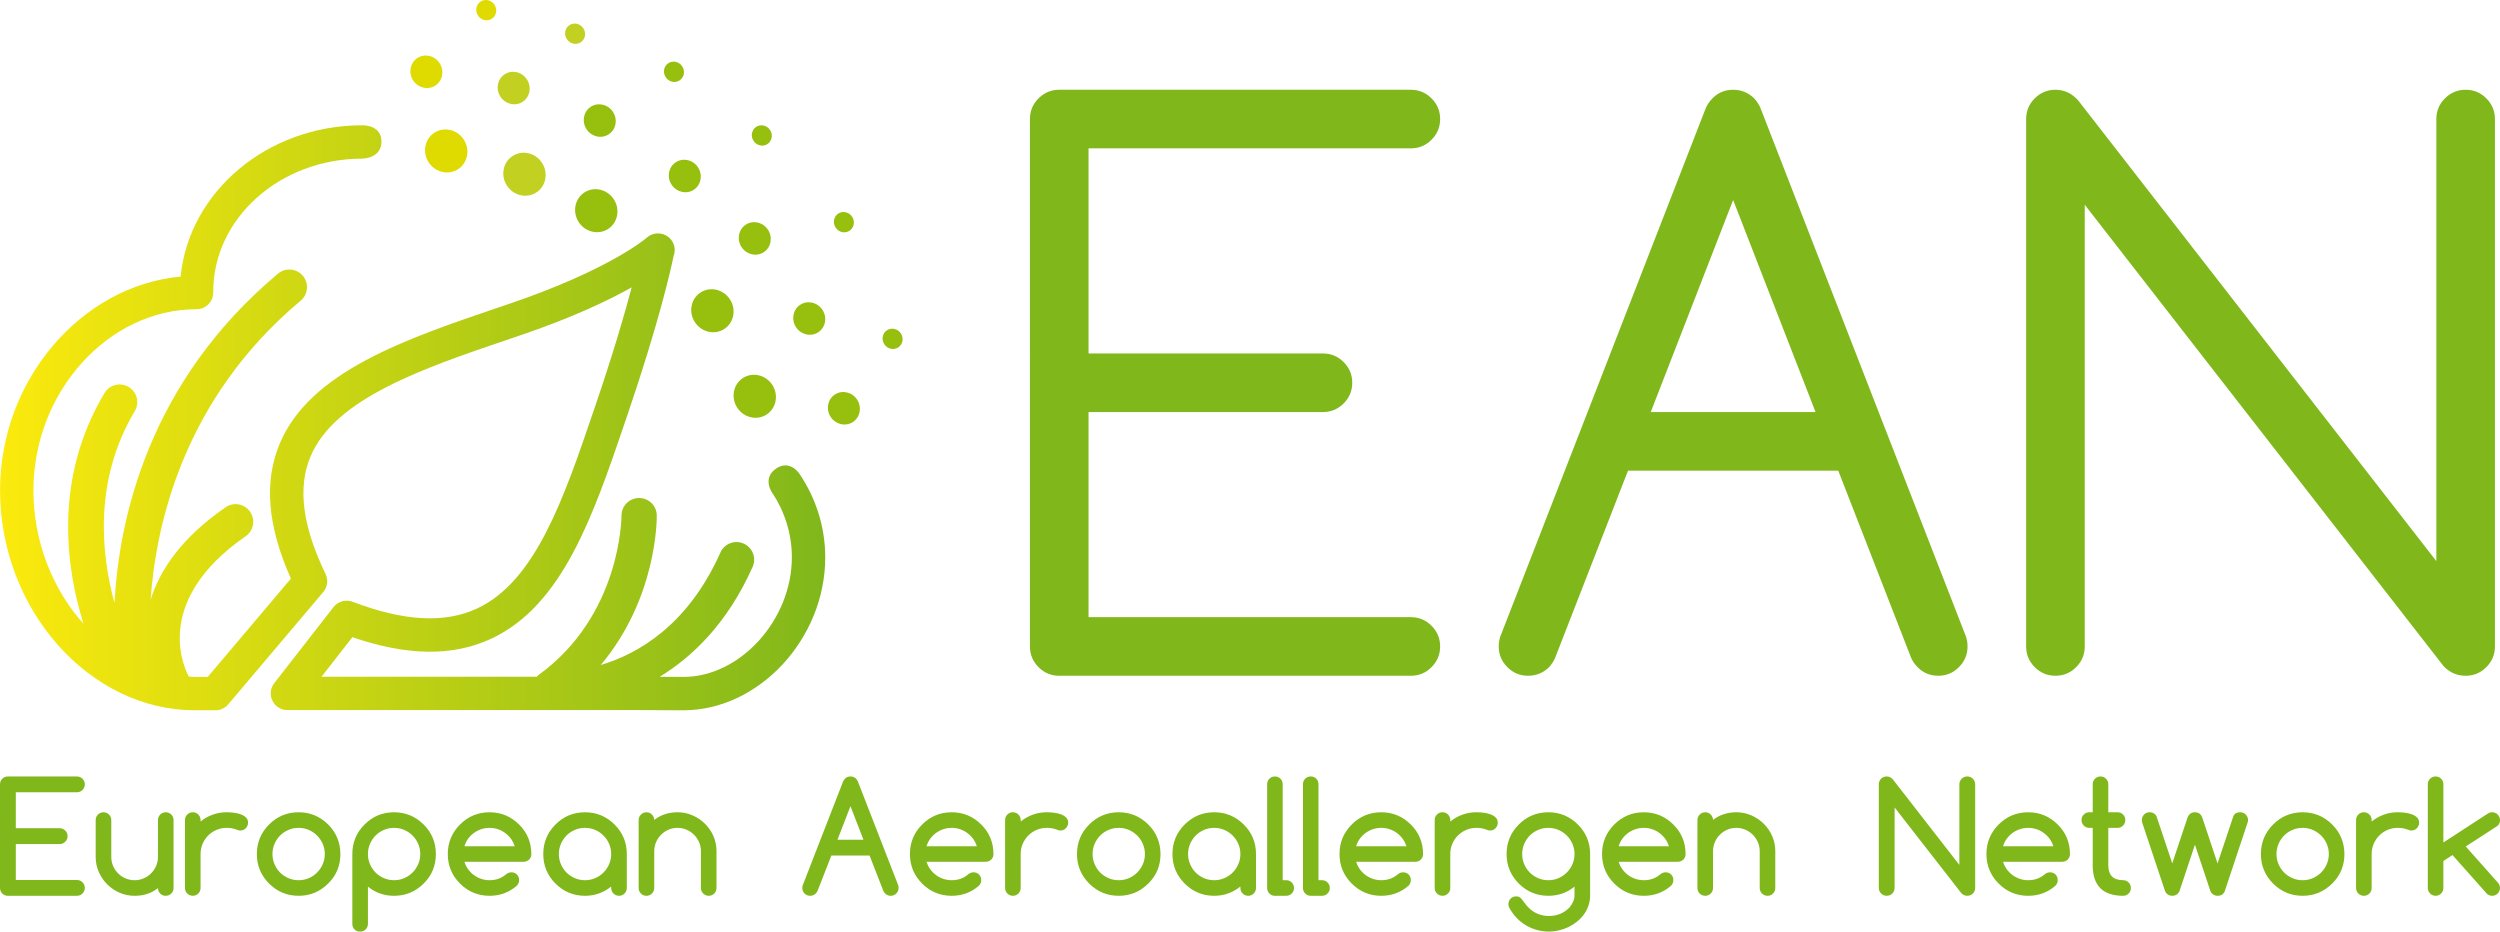 <svg xmlns="http://www.w3.org/2000/svg" xmlns:xlink="http://www.w3.org/1999/xlink" xml:space="preserve" width="415.801" height="154.943" viewBox="0 0 415.801 154.943"><defs><path id="a" d="M0 0h415.801v154.943H0z"/></defs><clipPath id="b"><use xlink:href="#a" overflow="visible"/></clipPath><path fill="#80B71B" d="M176.173 14.928h58.479c1.341 0 2.487.477 3.441 1.432.955.954 1.432 2.101 1.432 3.441 0 1.34-.477 2.488-1.432 3.442-.954.954-2.101 1.431-3.441 1.431h-53.605v34.113h38.986c1.34 0 2.486.477 3.441 1.431.954.955 1.432 2.102 1.432 3.442 0 1.34-.478 2.487-1.432 3.442-.955.954-2.102 1.431-3.441 1.431h-38.986v34.113h53.605c1.341 0 2.487.478 3.441 1.431.955.955 1.432 2.103 1.432 3.442s-.477 2.487-1.432 3.442c-.954.954-2.101 1.431-3.441 1.431h-58.479c-1.34 0-2.487-.477-3.442-1.431-.954-.955-1.431-2.103-1.431-3.442V19.801c0-1.34.477-2.487 1.431-3.441.955-.955 2.102-1.432 3.442-1.432M270.773 78.28l-12.122 31.128c-.243.568-.588 1.097-1.035 1.584-.975.934-2.132 1.4-3.472 1.4s-2.488-.477-3.442-1.432c-.954-.954-1.432-2.102-1.432-3.441 0-.771.143-1.462.427-2.07l33.869-87.109c.243-.731.67-1.401 1.279-2.01.934-.934 2.07-1.401 3.411-1.401 1.34 0 2.498.467 3.472 1.401.569.609.975 1.279 1.219 2.01l33.868 87.109c.285.608.427 1.299.427 2.07 0 1.34-.477 2.487-1.432 3.441-.954.955-2.102 1.432-3.441 1.432-1.341 0-2.478-.467-3.412-1.4-.486-.487-.852-1.016-1.096-1.584L305.739 78.28h-34.966zm31.19-9.747-13.706-35.27-13.706 35.27h27.412zM346.735 107.519c0 1.34-.478 2.487-1.432 3.442-.955.954-2.102 1.431-3.441 1.431s-2.488-.477-3.442-1.431c-.954-.955-1.431-2.103-1.431-3.442V19.801c0-1.34.477-2.487 1.431-3.441.954-.955 2.103-1.432 3.442-1.432 1.462 0 2.721.589 3.776 1.767l59.575 76.63V19.801c0-1.34.478-2.487 1.432-3.441.953-.955 2.102-1.432 3.441-1.432s2.487.477 3.441 1.432c.955.954 1.432 2.101 1.432 3.441v87.718c0 1.34-.477 2.487-1.432 3.442-.954.954-2.102 1.431-3.441 1.431-1.422 0-2.64-.528-3.655-1.584l-59.696-76.753v73.464zM12.788 146.359c.365 0 .677.128.932.383.255.258.386.567.386.933 0 .364-.131.673-.386.932-.255.255-.567.383-.932.383H1.315c-.192 0-.366-.032-.521-.099-.156-.068-.295-.16-.415-.28-.121-.121-.213-.259-.28-.415-.067-.157-.099-.331-.099-.522v-17.219c0-.18.032-.354.099-.514.067-.163.159-.301.28-.421.12-.121.259-.213.415-.28.155-.067.329-.1.521-.1h11.472c.365 0 .677.128.932.383.255.259.386.567.386.932 0 .365-.131.674-.386.933-.255.256-.567.383-.932.383H2.629v5.979h7.294c.365 0 .674.128.929.388.259.255.386.563.386.928s-.127.673-.386.929c-.255.258-.564.386-.929.386H2.629v5.979h10.159zM27.563 148.989c-.372 0-.677-.124-.918-.372s-.365-.549-.372-.904c-.571.447-1.173.77-1.811.972-.638.201-1.326.305-2.07.305-.886 0-1.722-.17-2.509-.514-.783-.345-1.471-.809-2.056-1.396-.588-.589-1.052-1.272-1.396-2.059-.344-.787-.518-1.62-.518-2.507v-6.128c0-.354.128-.658.38-.91.251-.252.56-.38.925-.38.354 0 .659.128.91.38.252.252.38.557.38.91v6.128c0 .539.102 1.043.304 1.514.202.472.479.883.83 1.233s.765.631 1.233.832c.475.202.978.303 1.517.303.528 0 1.028-.101 1.499-.303.472-.201.886-.481 1.241-.84.354-.354.634-.765.836-1.232.202-.469.305-.968.305-1.507v-6.128c0-.354.128-.658.379-.91.252-.252.56-.38.922-.38.358 0 .662.128.914.38s.376.557.376.91v11.313c0 .354-.124.659-.376.911-.252.251-.56.379-.925.379M33.358 136.385v.248c.617-.496 1.294-.875 2.02-1.141.727-.266 1.506-.397 2.332-.397.365 0 .755.025 1.173.074.419.05.801.139 1.152.267s.645.305.876.527c.23.225.347.515.347.869 0 .18-.035.35-.106.51-.071.156-.163.294-.28.415-.114.12-.252.212-.408.28-.156.063-.326.099-.507.099-.159 0-.34-.046-.546-.138-.524-.206-1.088-.309-1.701-.309-.602 0-1.169.113-1.701.34-.528.227-.989.536-1.382.929-.394.394-.702.854-.929 1.382-.227.532-.34 1.1-.34 1.701v5.657c0 .354-.128.659-.379.911-.252.251-.557.379-.911.379-.365 0-.673-.128-.925-.379-.252-.252-.379-.558-.379-.911v-11.313c0-.354.127-.658.379-.911.252-.251.56-.379.925-.379.354 0 .659.128.911.379.25.253.379.558.379.911M56.615 142.042c0 1.936-.677 3.573-2.035 4.912-1.371 1.358-3.009 2.035-4.912 2.035-1.917 0-3.555-.677-4.912-2.035-1.358-1.356-2.035-2.994-2.035-4.912 0-1.917.677-3.555 2.035-4.912 1.357-1.356 2.995-2.033 4.912-2.033 1.903 0 3.541.677 4.912 2.033.677.678 1.184 1.426 1.521 2.247.333.815.506 1.705.514 2.665m-6.947-4.352c-.613 0-1.184.113-1.712.347-.528.231-.989.543-1.379.937-.386.393-.694.854-.921 1.382-.227.528-.34 1.092-.34 1.687 0 .597.113 1.159.34 1.688.227.528.535.989.921 1.383.39.393.851.705 1.379.935.528.234 1.099.348 1.712.348.603 0 1.17-.113 1.701-.348.528-.229.989-.546 1.382-.942.394-.397.702-.857.929-1.382s.34-1.084.34-1.681c0-.595-.113-1.154-.34-1.68-.227-.524-.535-.985-.929-1.382-.393-.397-.854-.712-1.382-.943-.531-.236-1.098-.349-1.701-.349M65.546 148.989c-1.662 0-3.112-.511-4.352-1.523v6.188c0 .372-.128.681-.379.925-.252.244-.56.365-.925.365-.372 0-.681-.121-.925-.365-.245-.244-.365-.553-.365-.925v-11.61c0-1.917.677-3.556 2.034-4.912 1.357-1.358 2.995-2.035 4.912-2.035 1.903 0 3.541.677 4.912 2.035.677.67 1.188 1.417 1.524 2.239.341.822.511 1.713.511 2.673 0 1.935-.677 3.572-2.035 4.911-.694.688-1.449 1.198-2.264 1.531-.815.336-1.698.503-2.648.503m-4.352-6.947c0 .595.113 1.158.34 1.687s.535.989.922 1.382c.39.395.85.706 1.378.937.528.233 1.099.347 1.712.347.603 0 1.17-.113 1.701-.347.529-.23.989-.546 1.383-.943.393-.396.701-.858.928-1.382.227-.525.34-1.085.34-1.68 0-.596-.113-1.155-.34-1.681-.227-.523-.535-.984-.928-1.382-.394-.396-.854-.713-1.383-.943-.531-.233-1.098-.347-1.701-.347-.613 0-1.184.113-1.712.347-.528.23-.988.542-1.378.937-.387.393-.695.854-.922 1.382s-.34 1.091-.34 1.686M85.046 145.083c.372 0 .681.12.925.365.245.245.365.549.365.925 0 .362-.124.674-.372.93-1.283 1.123-2.796 1.687-4.54 1.687-1.918 0-3.555-.677-4.912-2.035-1.358-1.356-2.035-2.995-2.035-4.912s.677-3.555 2.035-4.911c1.357-1.358 2.994-2.034 4.912-2.034 1.903 0 3.541.676 4.912 2.034.677.67 1.187 1.418 1.524 2.239.34.822.51 1.712.51 2.672 0 .372-.127.682-.379.926-.251.245-.56.364-.925.364h-9.824c.142.454.347.872.624 1.248.269.375.591.698.96.968s.773.479 1.216.628c.443.147.903.219 1.382.219.546 0 1.045-.081 1.503-.248.453-.163.875-.411 1.261-.744.248-.208.536-.314.858-.321m.56-4.331c-.142-.454-.351-.872-.627-1.248-.277-.375-.599-.698-.968-.968-.368-.269-.772-.479-1.216-.627-.443-.148-.9-.22-1.371-.22s-.929.071-1.375.22c-.447.148-.858.358-1.23.627-.372.27-.695.593-.968.968-.273.376-.475.794-.609 1.248h8.364zM101.654 147.699v-.248c-.616.496-1.293.875-2.02 1.142-.726.266-1.506.396-2.332.396-1.917 0-3.555-.677-4.912-2.035-1.358-1.356-2.035-2.994-2.035-4.912 0-1.917.677-3.555 2.035-4.912 1.357-1.356 2.995-2.033 4.912-2.033 1.903 0 3.541.677 4.912 2.033 1.358 1.357 2.035 2.995 2.035 4.912v5.657c0 .354-.128.659-.38.911-.251.251-.556.379-.91.379-.366 0-.674-.128-.926-.379-.251-.252-.379-.557-.379-.911m-4.352-10.009c-.613 0-1.184.113-1.712.347-.528.231-.989.543-1.379.937-.386.393-.694.854-.921 1.382s-.34 1.092-.34 1.687c0 .597.113 1.159.34 1.688s.535.989.921 1.383c.39.393.851.705 1.379.935.528.234 1.099.348 1.712.348.603 0 1.17-.113 1.701-.348.528-.229.989-.546 1.382-.942.394-.397.702-.857.929-1.382.227-.524.34-1.084.34-1.681 0-.595-.113-1.154-.34-1.68-.227-.524-.535-.985-.929-1.382-.393-.397-.854-.712-1.382-.943-.531-.236-1.098-.349-1.701-.349M108.813 136.372c1.099-.852 2.396-1.276 3.884-1.276.865 0 1.691.17 2.474.51.78.337 1.468.799 2.063 1.384.595.581 1.07 1.268 1.418 2.059.347.79.517 1.63.517 2.523v6.113c0 .365-.124.673-.376.925-.251.253-.556.38-.914.38-.362 0-.67-.127-.921-.38-.252-.252-.38-.56-.38-.925v-6.113c0-.528-.102-1.031-.308-1.499-.209-.476-.489-.887-.84-1.237-.351-.352-.762-.631-1.233-.836-.472-.206-.972-.31-1.5-.31-.538 0-1.042.101-1.509.303-.468.202-.879.481-1.234.84-.354.354-.634.765-.836 1.24-.202.468-.305.971-.305 1.499v6.113c0 .365-.128.673-.379.925-.252.253-.557.38-.911.38-.365 0-.673-.127-.925-.38-.252-.252-.379-.56-.379-.925V136.4c0-.357.127-.661.379-.921.252-.255.56-.383.925-.383.354 0 .659.128.911.383.251.259.379.556.379.893M133.575 147.079l6.624-17.044c.266-.596.684-.894 1.251-.894.588 0 1.007.298 1.255.894l6.649 17.104c.067.167.099.344.099.535 0 .365-.128.674-.383.932-.259.257-.567.384-.932.384-.365 0-.67-.127-.918-.384-.131-.134-.23-.275-.298-.425l-2.296-5.89h-6.352l-2.303 5.89c-.068.149-.167.291-.298.425-.259.257-.567.384-.932.384-.365 0-.673-.127-.925-.384-.252-.258-.376-.566-.376-.932 0-.199.043-.397.135-.595m10.037-7.418-2.162-5.571-2.155 5.571h4.317zM161.907 145.083c.372 0 .681.12.925.365.245.245.365.549.365.925 0 .362-.124.674-.372.93-1.283 1.123-2.796 1.687-4.54 1.687-1.918 0-3.555-.677-4.912-2.035-1.358-1.356-2.035-2.995-2.035-4.912s.677-3.555 2.035-4.911c1.357-1.358 2.994-2.034 4.912-2.034 1.903 0 3.541.676 4.912 2.034.677.67 1.187 1.418 1.524 2.239.34.822.51 1.712.51 2.672 0 .372-.127.682-.379.926-.251.245-.56.364-.925.364h-9.824c.142.454.347.872.624 1.248.269.375.591.698.96.968s.773.479 1.216.628c.443.147.903.219 1.382.219.546 0 1.045-.081 1.503-.248.453-.163.875-.411 1.261-.744.248-.208.536-.314.858-.321m.56-4.331c-.142-.454-.351-.872-.627-1.248-.277-.375-.599-.698-.968-.968-.368-.269-.773-.479-1.216-.627-.443-.148-.9-.22-1.371-.22s-.929.071-1.375.22c-.447.148-.858.358-1.23.627-.372.27-.695.593-.968.968-.273.376-.475.794-.609 1.248h8.364zM169.761 136.385v.248c.617-.496 1.294-.875 2.02-1.141.727-.266 1.506-.397 2.332-.397.365 0 .755.025 1.173.074.419.05.801.139 1.152.267.351.128.645.305.876.527.23.225.347.515.347.869 0 .18-.035.35-.106.51-.071.156-.163.294-.28.415-.114.12-.252.212-.408.28-.156.063-.326.099-.507.099-.159 0-.34-.046-.546-.138-.524-.206-1.088-.309-1.701-.309-.602 0-1.169.113-1.701.34-.528.227-.989.536-1.382.929-.394.394-.702.854-.929 1.382-.227.532-.34 1.1-.34 1.701v5.657c0 .354-.128.659-.379.911-.252.251-.557.379-.911.379-.365 0-.673-.128-.925-.379-.252-.252-.379-.558-.379-.911v-11.313c0-.354.127-.658.379-.911.252-.251.56-.379.925-.379.354 0 .659.128.911.379.251.253.379.558.379.911M193.018 142.042c0 1.936-.677 3.573-2.035 4.912-1.371 1.358-3.009 2.035-4.912 2.035-1.917 0-3.555-.677-4.912-2.035-1.358-1.356-2.035-2.994-2.035-4.912 0-1.917.677-3.555 2.035-4.912 1.357-1.356 2.995-2.033 4.912-2.033 1.903 0 3.541.677 4.912 2.033.677.678 1.184 1.426 1.521 2.247.333.815.506 1.705.514 2.665m-6.947-4.352c-.613 0-1.184.113-1.712.347-.528.231-.989.543-1.379.937-.386.393-.694.854-.921 1.382s-.34 1.092-.34 1.687c0 .597.113 1.159.34 1.688s.535.989.921 1.383c.39.393.851.705 1.379.935.528.234 1.099.348 1.712.348.603 0 1.17-.113 1.701-.348.528-.229.989-.546 1.382-.942.394-.397.702-.857.929-1.382s.34-1.084.34-1.681c0-.595-.113-1.154-.34-1.68-.227-.524-.535-.985-.929-1.382-.393-.397-.854-.712-1.382-.943-.531-.236-1.098-.349-1.701-.349M206.301 147.699v-.248c-.616.496-1.293.875-2.02 1.142-.727.266-1.506.396-2.332.396-1.917 0-3.555-.677-4.912-2.035-1.358-1.356-2.035-2.994-2.035-4.912 0-1.917.677-3.555 2.035-4.912 1.357-1.356 2.995-2.033 4.912-2.033 1.903 0 3.541.677 4.912 2.033 1.358 1.357 2.036 2.995 2.036 4.912v5.657c0 .354-.129.659-.381.911-.251.251-.556.379-.911.379-.365 0-.673-.128-.925-.379-.251-.252-.379-.557-.379-.911m-4.352-10.009c-.613 0-1.184.113-1.712.347-.528.231-.989.543-1.379.937-.386.393-.694.854-.921 1.382s-.34 1.092-.34 1.687c0 .597.113 1.159.34 1.688s.535.989.921 1.383c.39.393.851.705 1.379.935.528.234 1.099.348 1.712.348.603 0 1.17-.113 1.701-.348.528-.229.989-.546 1.382-.942.394-.397.702-.857.929-1.382s.34-1.084.34-1.681c0-.595-.113-1.154-.34-1.68-.227-.524-.535-.985-.929-1.382-.393-.397-.854-.712-1.382-.943-.531-.236-1.098-.349-1.701-.349M210.756 147.699v-17.253c0-.365.12-.673.365-.925s.553-.38.925-.38.682.128.926.38.364.56.364.925v15.949h.597c.354 0 .658.127.91.379s.38.56.38.925c0 .354-.128.659-.38.911-.252.251-.557.379-.91.379h-1.897c-.357 0-.659-.128-.907-.379-.249-.252-.373-.558-.373-.911M216.711 147.699v-17.253c0-.365.119-.673.364-.925s.554-.38.925-.38c.372 0 .682.128.926.38.245.252.364.56.364.925v15.949h.597c.354 0 .659.127.91.379.252.252.38.56.38.925 0 .354-.128.659-.38.911-.251.251-.557.379-.91.379h-1.897c-.357 0-.659-.128-.907-.379-.248-.252-.372-.558-.372-.911M233.357 145.083c.372 0 .68.12.925.365s.365.549.365.925c0 .362-.124.674-.372.93-1.283 1.123-2.796 1.687-4.54 1.687-1.918 0-3.555-.677-4.912-2.035-1.357-1.356-2.035-2.995-2.035-4.912s.678-3.555 2.035-4.911c1.357-1.358 2.994-2.034 4.912-2.034 1.903 0 3.541.676 4.912 2.034.677.67 1.187 1.418 1.524 2.239.34.822.51 1.712.51 2.672 0 .372-.127.682-.379.926-.251.245-.561.364-.926.364h-9.823c.142.454.347.872.624 1.248.269.375.591.698.96.968s.772.479 1.216.628c.443.147.903.219 1.382.219.546 0 1.045-.081 1.503-.248.453-.163.875-.411 1.261-.744.248-.208.535-.314.858-.321m.56-4.331c-.142-.454-.351-.872-.627-1.248-.276-.375-.599-.698-.968-.968-.368-.269-.772-.479-1.216-.627s-.9-.22-1.371-.22c-.472 0-.929.071-1.375.22-.447.148-.858.358-1.229.627-.372.27-.695.593-.969.968-.272.376-.475.794-.608 1.248h8.363zM241.211 136.385v.248c.617-.496 1.294-.875 2.021-1.141s1.506-.397 2.332-.397c.365 0 .755.025 1.173.074.419.05.801.139 1.152.267.351.128.645.305.876.527.229.225.347.515.347.869 0 .18-.035.35-.106.51-.07.156-.162.294-.279.415-.114.12-.252.212-.408.28-.156.063-.326.099-.507.099-.159 0-.34-.046-.546-.138-.524-.206-1.088-.309-1.701-.309-.603 0-1.169.113-1.701.34-.528.227-.989.536-1.382.929-.395.394-.702.854-.929 1.382-.228.532-.341 1.1-.341 1.701v5.657c0 .354-.128.659-.379.911-.252.251-.557.379-.911.379-.364 0-.673-.128-.925-.379-.252-.252-.379-.558-.379-.911v-11.313c0-.354.127-.658.379-.911.252-.251.561-.379.925-.379.354 0 .659.128.911.379.25.253.378.558.378.911M261.874 147.465c-1.24 1.013-2.69 1.523-4.353 1.523-1.917 0-3.555-.677-4.912-2.035-1.357-1.356-2.035-2.994-2.035-4.912 0-1.917.678-3.555 2.035-4.912 1.357-1.356 2.995-2.033 4.912-2.033 1.903 0 3.541.677 4.912 2.033 1.358 1.357 2.035 2.995 2.035 4.912v6.897c0 .596-.093 1.159-.273 1.687-.181.528-.436 1.015-.755 1.457-.326.443-.706.844-1.141 1.198-.44.354-.915.655-1.422.9-.511.245-1.042.432-1.596.563-.552.131-1.108.198-1.661.198-.663 0-1.312-.085-1.949-.255-.635-.17-1.241-.418-1.809-.752-.573-.329-1.095-.737-1.569-1.227-.476-.488-.879-1.034-1.208-1.637-.136-.191-.199-.422-.199-.695 0-.371.121-.68.369-.925.248-.244.56-.365.932-.365.248 0 .454.058.613.175.163.116.383.372.666.769.28.397.529.698.745.907.941.943 2.077 1.411 3.409 1.411 1.34 0 2.474-.461 3.398-1.391.571-.693.854-1.367.854-2.02v-1.471zm-4.353-9.775c-.613 0-1.184.113-1.712.347-.528.231-.989.543-1.379.937-.386.393-.694.854-.921 1.382-.228.528-.34 1.092-.34 1.687 0 .597.112 1.159.34 1.688.227.528.535.989.921 1.383.39.393.851.705 1.379.935.528.234 1.099.348 1.712.348.604 0 1.17-.113 1.701-.348.528-.229.989-.546 1.382-.942.395-.397.702-.857.929-1.382.228-.524.341-1.084.341-1.681 0-.595-.113-1.154-.341-1.68-.227-.524-.534-.985-.929-1.382-.393-.397-.854-.712-1.382-.943-.531-.236-1.097-.349-1.701-.349M277.021 145.083c.372 0 .681.12.925.365.245.245.365.549.365.925 0 .362-.124.674-.372.93-1.283 1.123-2.796 1.687-4.54 1.687-1.918 0-3.555-.677-4.912-2.035-1.357-1.356-2.035-2.995-2.035-4.912s.678-3.555 2.035-4.911c1.357-1.358 2.994-2.034 4.912-2.034 1.903 0 3.541.676 4.912 2.034.677.67 1.188 1.418 1.524 2.239.34.822.51 1.712.51 2.672 0 .372-.127.682-.379.926-.251.245-.561.364-.925.364h-9.824c.142.454.347.872.624 1.248.269.375.591.698.96.968s.772.479 1.216.628c.443.147.903.219 1.382.219.546 0 1.045-.081 1.503-.248.453-.163.875-.411 1.262-.744.247-.208.535-.314.857-.321m.561-4.331c-.143-.454-.352-.872-.627-1.248-.277-.375-.6-.698-.969-.968-.368-.269-.771-.479-1.216-.627-.443-.148-.9-.22-1.371-.22s-.929.071-1.375.22c-.447.148-.857.358-1.229.627-.372.27-.695.593-.969.968-.272.376-.475.794-.608 1.248h8.364zM284.911 136.372c1.099-.852 2.396-1.276 3.884-1.276.865 0 1.691.17 2.474.51.78.337 1.469.799 2.063 1.384.595.581 1.07 1.268 1.418 2.059.347.79.517 1.63.517 2.523v6.113c0 .365-.124.673-.376.925-.251.253-.556.38-.914.38-.361 0-.67-.127-.921-.38-.252-.252-.38-.56-.38-.925v-6.113c0-.528-.102-1.031-.308-1.499-.209-.476-.489-.887-.84-1.237-.352-.352-.763-.631-1.233-.836-.472-.206-.971-.31-1.5-.31-.538 0-1.042.101-1.509.303-.468.202-.879.481-1.234.84-.354.354-.634.765-.836 1.24-.202.468-.305.971-.305 1.499v6.113c0 .365-.128.673-.379.925-.252.253-.558.38-.911.38-.365 0-.673-.127-.925-.38-.252-.252-.379-.56-.379-.925V136.4c0-.357.127-.661.379-.921.252-.255.56-.383.925-.383.354 0 .659.128.911.383.251.259.379.556.379.893M312.485 147.673v-17.218c0-.18.032-.354.099-.513.064-.164.156-.302.277-.422.12-.121.258-.213.418-.28.156-.068.33-.099.517-.099.391 0 .73.163 1.021.481l11.064 14.229v-13.397c0-.365.129-.673.384-.932.255-.255.566-.382.928-.382.365 0 .677.127.932.382.256.259.388.566.388.932v17.218c0 .191-.036.365-.1.521-.067.156-.16.294-.28.415-.12.12-.263.212-.422.28-.163.066-.333.099-.518.099-.386 0-.723-.153-1.003-.461L315.115 134.3v13.371c0 .365-.131.674-.387.933-.255.255-.567.383-.933.383-.36 0-.673-.128-.928-.383-.254-.257-.382-.565-.382-.931M340.952 145.083c.372 0 .681.12.925.365.245.245.365.549.365.925 0 .362-.124.674-.372.93-1.283 1.123-2.796 1.687-4.54 1.687-1.918 0-3.555-.677-4.912-2.035-1.357-1.356-2.035-2.995-2.035-4.912s.678-3.555 2.035-4.911c1.357-1.358 2.994-2.034 4.912-2.034 1.903 0 3.541.676 4.912 2.034.677.67 1.187 1.418 1.523 2.239.341.822.511 1.712.511 2.672 0 .372-.127.682-.379.926-.251.245-.561.364-.926.364h-9.823c.142.454.347.872.624 1.248.269.375.591.698.96.968s.772.479 1.216.628c.442.147.903.219 1.382.219.546 0 1.045-.081 1.503-.248.453-.163.875-.411 1.261-.744.248-.208.535-.314.858-.321m.56-4.331c-.142-.454-.351-.872-.627-1.248-.276-.375-.599-.698-.968-.968-.368-.269-.771-.479-1.216-.627-.443-.148-.9-.22-1.371-.22-.472 0-.929.071-1.375.22-.447.148-.858.358-1.23.627-.371.27-.694.593-.968.968-.272.376-.475.794-.608 1.248h8.363zM347.477 135.095h.585v-4.664c0-.354.124-.658.375-.911.252-.252.561-.379.926-.379.354 0 .659.127.91.379.252.253.381.557.381.911v4.664h1.548c.357 0 .66.128.908.379.247.252.371.558.371.911 0 .365-.124.673-.371.925-.248.252-.551.38-.908.38h-1.548v6.237c0 1.646.824 2.467 2.479 2.467.355 0 .656.127.904.38.248.252.376.556.376.91 0 .365-.128.674-.376.926s-.549.379-.904.379c-3.381 0-5.071-1.688-5.071-5.062v-6.237h-.585c-.347 0-.648-.128-.899-.38-.252-.252-.379-.56-.379-.925 0-.354.127-.659.379-.911.25-.251.552-.379.899-.379M365.066 135.095c.613 0 1.024.319 1.24.957l2.517 7.554 2.608-7.791c.064-.217.199-.39.397-.521s.453-.198.766-.198c.184 0 .354.032.51.1s.294.159.411.279c.114.121.206.26.277.415.07.156.105.322.105.496 0 .156-.031.323-.099.496l-3.757 11.278c-.078.236-.213.436-.411.595-.199.156-.468.234-.809.234-.286 0-.546-.081-.766-.248-.227-.167-.368-.361-.436-.581l-2.556-7.67-2.555 7.67c-.075.236-.224.436-.447.595-.223.156-.478.234-.769.234s-.542-.078-.763-.234c-.22-.159-.371-.358-.453-.595l-3.761-11.278c-.057-.18-.085-.347-.085-.496 0-.174.032-.34.1-.496.067-.155.155-.294.272-.415.117-.12.252-.212.408-.279.159-.067.329-.1.51-.1.298 0 .549.071.751.213.202.139.342.309.415.507l2.605 7.779 2.516-7.542c.221-.638.639-.958 1.259-.958M389.926 142.042c0 1.936-.677 3.573-2.035 4.912-1.371 1.358-3.009 2.035-4.912 2.035-1.917 0-3.555-.677-4.912-2.035-1.357-1.356-2.034-2.994-2.034-4.912 0-1.917.677-3.555 2.034-4.912 1.357-1.356 2.995-2.033 4.912-2.033 1.903 0 3.541.677 4.912 2.033.678.678 1.185 1.426 1.521 2.247.333.815.506 1.705.514 2.665m-6.947-4.352c-.612 0-1.184.113-1.712.347-.527.231-.988.543-1.379.937-.386.393-.693.854-.921 1.382-.227.528-.34 1.092-.34 1.687 0 .597.113 1.159.34 1.688.228.528.535.989.921 1.382.391.394.852.706 1.379.936.528.234 1.1.348 1.712.348.604 0 1.17-.113 1.701-.348.528-.229.989-.546 1.382-.942.395-.397.702-.857.93-1.382.227-.524.34-1.084.34-1.681 0-.595-.113-1.154-.34-1.68-.228-.524-.535-.985-.93-1.382-.393-.397-.854-.712-1.382-.943-.532-.236-1.098-.349-1.701-.349M394.455 136.385v.248c.617-.496 1.294-.875 2.02-1.141.728-.266 1.506-.397 2.332-.397.365 0 .755.025 1.173.074.419.05.802.139 1.152.267s.646.305.876.527c.23.225.347.515.347.869 0 .18-.034.35-.105.51-.071.156-.163.294-.28.415-.114.12-.252.212-.408.28-.155.063-.325.099-.507.099-.159 0-.34-.046-.546-.138-.523-.206-1.088-.309-1.701-.309-.602 0-1.169.113-1.701.34-.527.227-.988.536-1.382.929-.394.394-.702.854-.929 1.382-.227.532-.34 1.1-.34 1.701v5.657c0 .354-.128.659-.379.911-.252.251-.558.379-.911.379-.365 0-.673-.128-.925-.379-.252-.252-.379-.558-.379-.911v-11.313c0-.354.127-.658.379-.911.252-.251.56-.379.925-.379.354 0 .659.128.911.379.25.253.378.558.378.911M403.794 147.684v-17.238c0-.365.128-.674.379-.926.252-.252.56-.379.922-.379.358 0 .662.127.914.379s.376.561.376.926v9.676l7.421-4.827c.206-.132.437-.199.695-.199.181 0 .351.032.507.1s.294.159.407.279c.117.121.209.259.279.415.071.156.107.323.107.496 0 .464-.167.809-.497 1.028l-5.199 3.374 5.338 6.004c.237.266.358.566.358.907 0 .174-.036.34-.107.496-.07.155-.162.295-.279.414-.113.121-.251.214-.407.28-.156.067-.326.1-.507.1-.348 0-.638-.113-.872-.333l-5.728-6.44-1.517.993v4.476c0 .358-.124.663-.376.921-.252.257-.556.384-.914.384-.362 0-.67-.127-.922-.384-.25-.259-.378-.564-.378-.922" clip-path="url(#b)"/><path fill="#DFDB00" d="M71.312 27.023c1.1 1.668 3.293 2.163 4.897 1.105 1.604-1.057 2.013-3.268.913-4.936-1.101-1.669-3.293-2.164-4.898-1.106-1.604 1.059-2.013 3.268-.912 4.937" clip-path="url(#b)"/><path fill="#C2D022" d="M85.238 25.958c-1.604 1.058-2.013 3.268-.913 4.937 1.101 1.668 3.293 2.163 4.898 1.105 1.604-1.058 2.012-3.268.912-4.937-1.1-1.668-3.293-2.163-4.897-1.105" clip-path="url(#b)"/><path fill="#97BF0D" d="M97.179 32.022c-1.604 1.058-2.013 3.268-.912 4.937 1.1 1.668 3.292 2.163 4.897 1.105 1.604-1.058 2.012-3.268.912-4.937-1.1-1.668-3.293-2.163-4.897-1.105M115.583 53.598c1.1 1.668 3.293 2.163 4.897 1.105 1.604-1.057 2.013-3.268.913-4.936-1.101-1.669-3.293-2.164-4.898-1.106-1.604 1.058-2.012 3.268-.912 4.937M127.525 68.931c1.604-1.058 2.013-3.268.912-4.937-1.1-1.668-3.292-2.163-4.897-1.105-1.604 1.058-2.012 3.268-.912 4.937 1.101 1.668 3.293 2.163 4.897 1.105" clip-path="url(#b)"/><path fill="#DFDB00" d="M72.419 14.223c1.212-.799 1.521-2.469.689-3.73-.831-1.261-2.488-1.635-3.7-.835-1.212.799-1.52 2.469-.689 3.73.831 1.26 2.488 1.634 3.7.835" clip-path="url(#b)"/><path fill="#C2D022" d="M86.938 16.926c1.212-.799 1.521-2.469.689-3.73-.831-1.261-2.488-1.635-3.7-.835-1.212.799-1.52 2.469-.689 3.73.831 1.261 2.488 1.635 3.7.835" clip-path="url(#b)"/><path fill="#97BF0D" d="M97.555 21.497c.831 1.261 2.488 1.635 3.7.835 1.212-.799 1.521-2.469.689-3.73-.831-1.26-2.487-1.634-3.699-.835-1.213.799-1.521 2.469-.69 3.73M112.39 26.99c-1.212.799-1.521 2.469-.69 3.73.832 1.261 2.488 1.635 3.7.835 1.213-.799 1.521-2.469.69-3.73-.831-1.26-2.488-1.634-3.7-.835M127.039 41.938c1.212-.799 1.521-2.469.689-3.73-.831-1.261-2.487-1.635-3.7-.835-1.212.799-1.52 2.469-.689 3.73.83 1.26 2.487 1.634 3.7.835M136.096 55.26c1.212-.799 1.521-2.469.69-3.73-.832-1.261-2.488-1.635-3.7-.835-1.213.799-1.521 2.469-.69 3.73.831 1.26 2.488 1.634 3.7.835M138.85 65.621c-1.212.799-1.521 2.469-.689 3.73.831 1.26 2.488 1.635 3.7.835 1.212-.799 1.52-2.469.689-3.73-.831-1.261-2.488-1.634-3.7-.835" clip-path="url(#b)"/><defs><path id="c" d="M60.217 20.839c-15.785 0-28.79 11.079-30.175 25.163C13.509 47.532.008 63.186.008 81.544c0 19.834 14.847 36.592 32.42 36.592h3.411c.816 0 1.591-.359 2.119-.983l15.81-18.687c.708-.839.857-2.014.38-3-3.853-7.972-4.674-14.359-2.509-19.53 4.062-9.697 18.812-14.705 33.077-19.548l2.023-.687c8.511-2.9 14.435-5.726 18.323-7.906-1.154 4.357-3.034 10.849-5.937 19.366l-.378 1.112C93.785 82.85 89.1 96.619 79.406 101.177c-5.386 2.534-12.178 2.177-20.763-1.09-1.14-.437-2.427-.073-3.176.888l-9.853 12.647c-.652.837-.77 1.973-.304 2.926.465.951 1.433 1.556 2.493 1.556h58.698l7.162.032c12.566 0 23.59-11.889 23.59-25.441 0-5.131-1.612-9.956-4.327-13.946 0 0-1.576-2.388-3.871-.797-2.295 1.59-.669 3.943-.669 3.943 2.081 3.088 3.315 6.825 3.315 10.8 0 10.41-8.597 19.89-18.027 19.89l-3.96-.017c5.376-3.274 11.25-8.829 15.462-18.281.66-1.479-.004-3.213-1.485-3.873-1.481-.665-3.216.006-3.874 1.485-5.385 12.081-13.672 16.847-19.895 18.705 9.352-11.15 9.32-24.223 9.311-24.883-.021-1.607-1.33-2.893-2.934-2.893h-.031c-1.615.016-2.915 1.341-2.904 2.959.003.163-.039 16.558-13.816 26.492-.108.079-.182.185-.277.274H53.483l5.124-6.577c9.189 3.152 16.782 3.224 23.161.223 11.827-5.561 16.882-20.414 22.233-36.139l.378-1.109c5.323-15.623 7.258-24.445 7.64-26.311.517-1.319-.012-2.549-.828-3.207-.946-.761-2.495-.936-3.687.161-.426.359-6.638 5.429-22.555 10.852l-2.018.685C67.503 56.37 51.548 61.787 46.52 73.793c-2.651 6.329-2.044 13.684 1.865 22.442l-13.833 16.35h-2.124c-.354 0-.699-.046-1.05-.063-.031-.064-.029-.136-.064-.198-.274-.486-6.502-12.046 9.535-23.125 1.335-.922 1.67-2.749.748-4.081-.92-1.336-2.751-1.671-4.081-.747-7.415 5.121-10.958 10.528-12.465 15.363.904-12.776 5.618-33.542 24.957-49.723 1.244-1.041 1.407-2.891.369-4.134-1.044-1.242-2.891-1.406-4.133-.369-21.653 18.12-26.47 41.01-27.202 54.776-2.205-8.069-3.522-20.354 3.374-31.902.83-1.391.376-3.192-1.015-4.023-1.382-.83-3.189-.381-4.023 1.015-8.611 14.417-6.322 29.358-3.489 38.376-5.097-5.688-8.331-13.597-8.331-22.206 0-16.323 12.428-30.115 27.137-30.115 1.533 0 2.776-1.242 2.776-2.774v-.161c0-12.188 11.101-22.104 24.746-22.104 0 0 3.231 0 3.231-2.847 0-2.588-2.67-2.706-3.156-2.706-.048.001-.075.002-.075.002"/></defs><clipPath id="d"><use xlink:href="#c" overflow="visible"/></clipPath><linearGradient id="e" x1="0" x2="1" y1="154.941" y2="154.941" gradientTransform="matrix(137.244 0 0 -137.244 0 21334.461)" gradientUnits="userSpaceOnUse"><stop offset="0" style="stop-color:#fcea0d"/><stop offset="1" style="stop-color:#80b71b"/></linearGradient><path fill="url(#e)" d="M.008 20.838h137.245v97.298H.008z" clip-path="url(#d)"/><defs><path id="f" d="M0 0h415.801v154.943H0z"/></defs><clipPath id="g"><use xlink:href="#f" overflow="visible"/></clipPath><path fill="#DFDB00" d="M81.811 3.116c.758-.5.95-1.543.431-2.331-.52-.788-1.555-1.022-2.313-.522-.757.499-.95 1.543-.43 2.331.519.788 1.555 1.022 2.312.522" clip-path="url(#g)"/><path fill="#C2D022" d="M96.589 7.035c.757-.5.95-1.543.431-2.331-.52-.788-1.555-1.022-2.313-.522-.757.499-.95 1.543-.431 2.331.52.788 1.555 1.021 2.313.522" clip-path="url(#g)"/><path fill="#97BF0D" d="M113.036 13.367c.757-.5.95-1.543.431-2.331-.52-.788-1.555-1.022-2.313-.522-.757.499-.95 1.543-.431 2.331.52.788 1.555 1.022 2.313.522M127.646 23.956c.758-.5.95-1.543.431-2.331-.52-.788-1.555-1.022-2.313-.522-.757.499-.95 1.543-.43 2.331.519.788 1.555 1.022 2.312.522M141.296 38.379c.757-.5.95-1.543.431-2.331-.52-.788-1.555-1.022-2.313-.522-.757.499-.95 1.543-.431 2.331.52.788 1.555 1.022 2.313.522M149.828 55.452c-.52-.788-1.555-1.022-2.312-.522-.758.5-.951 1.543-.431 2.331.519.788 1.555 1.022 2.312.522.758-.499.951-1.543.431-2.331" clip-path="url(#g)"/></svg>
